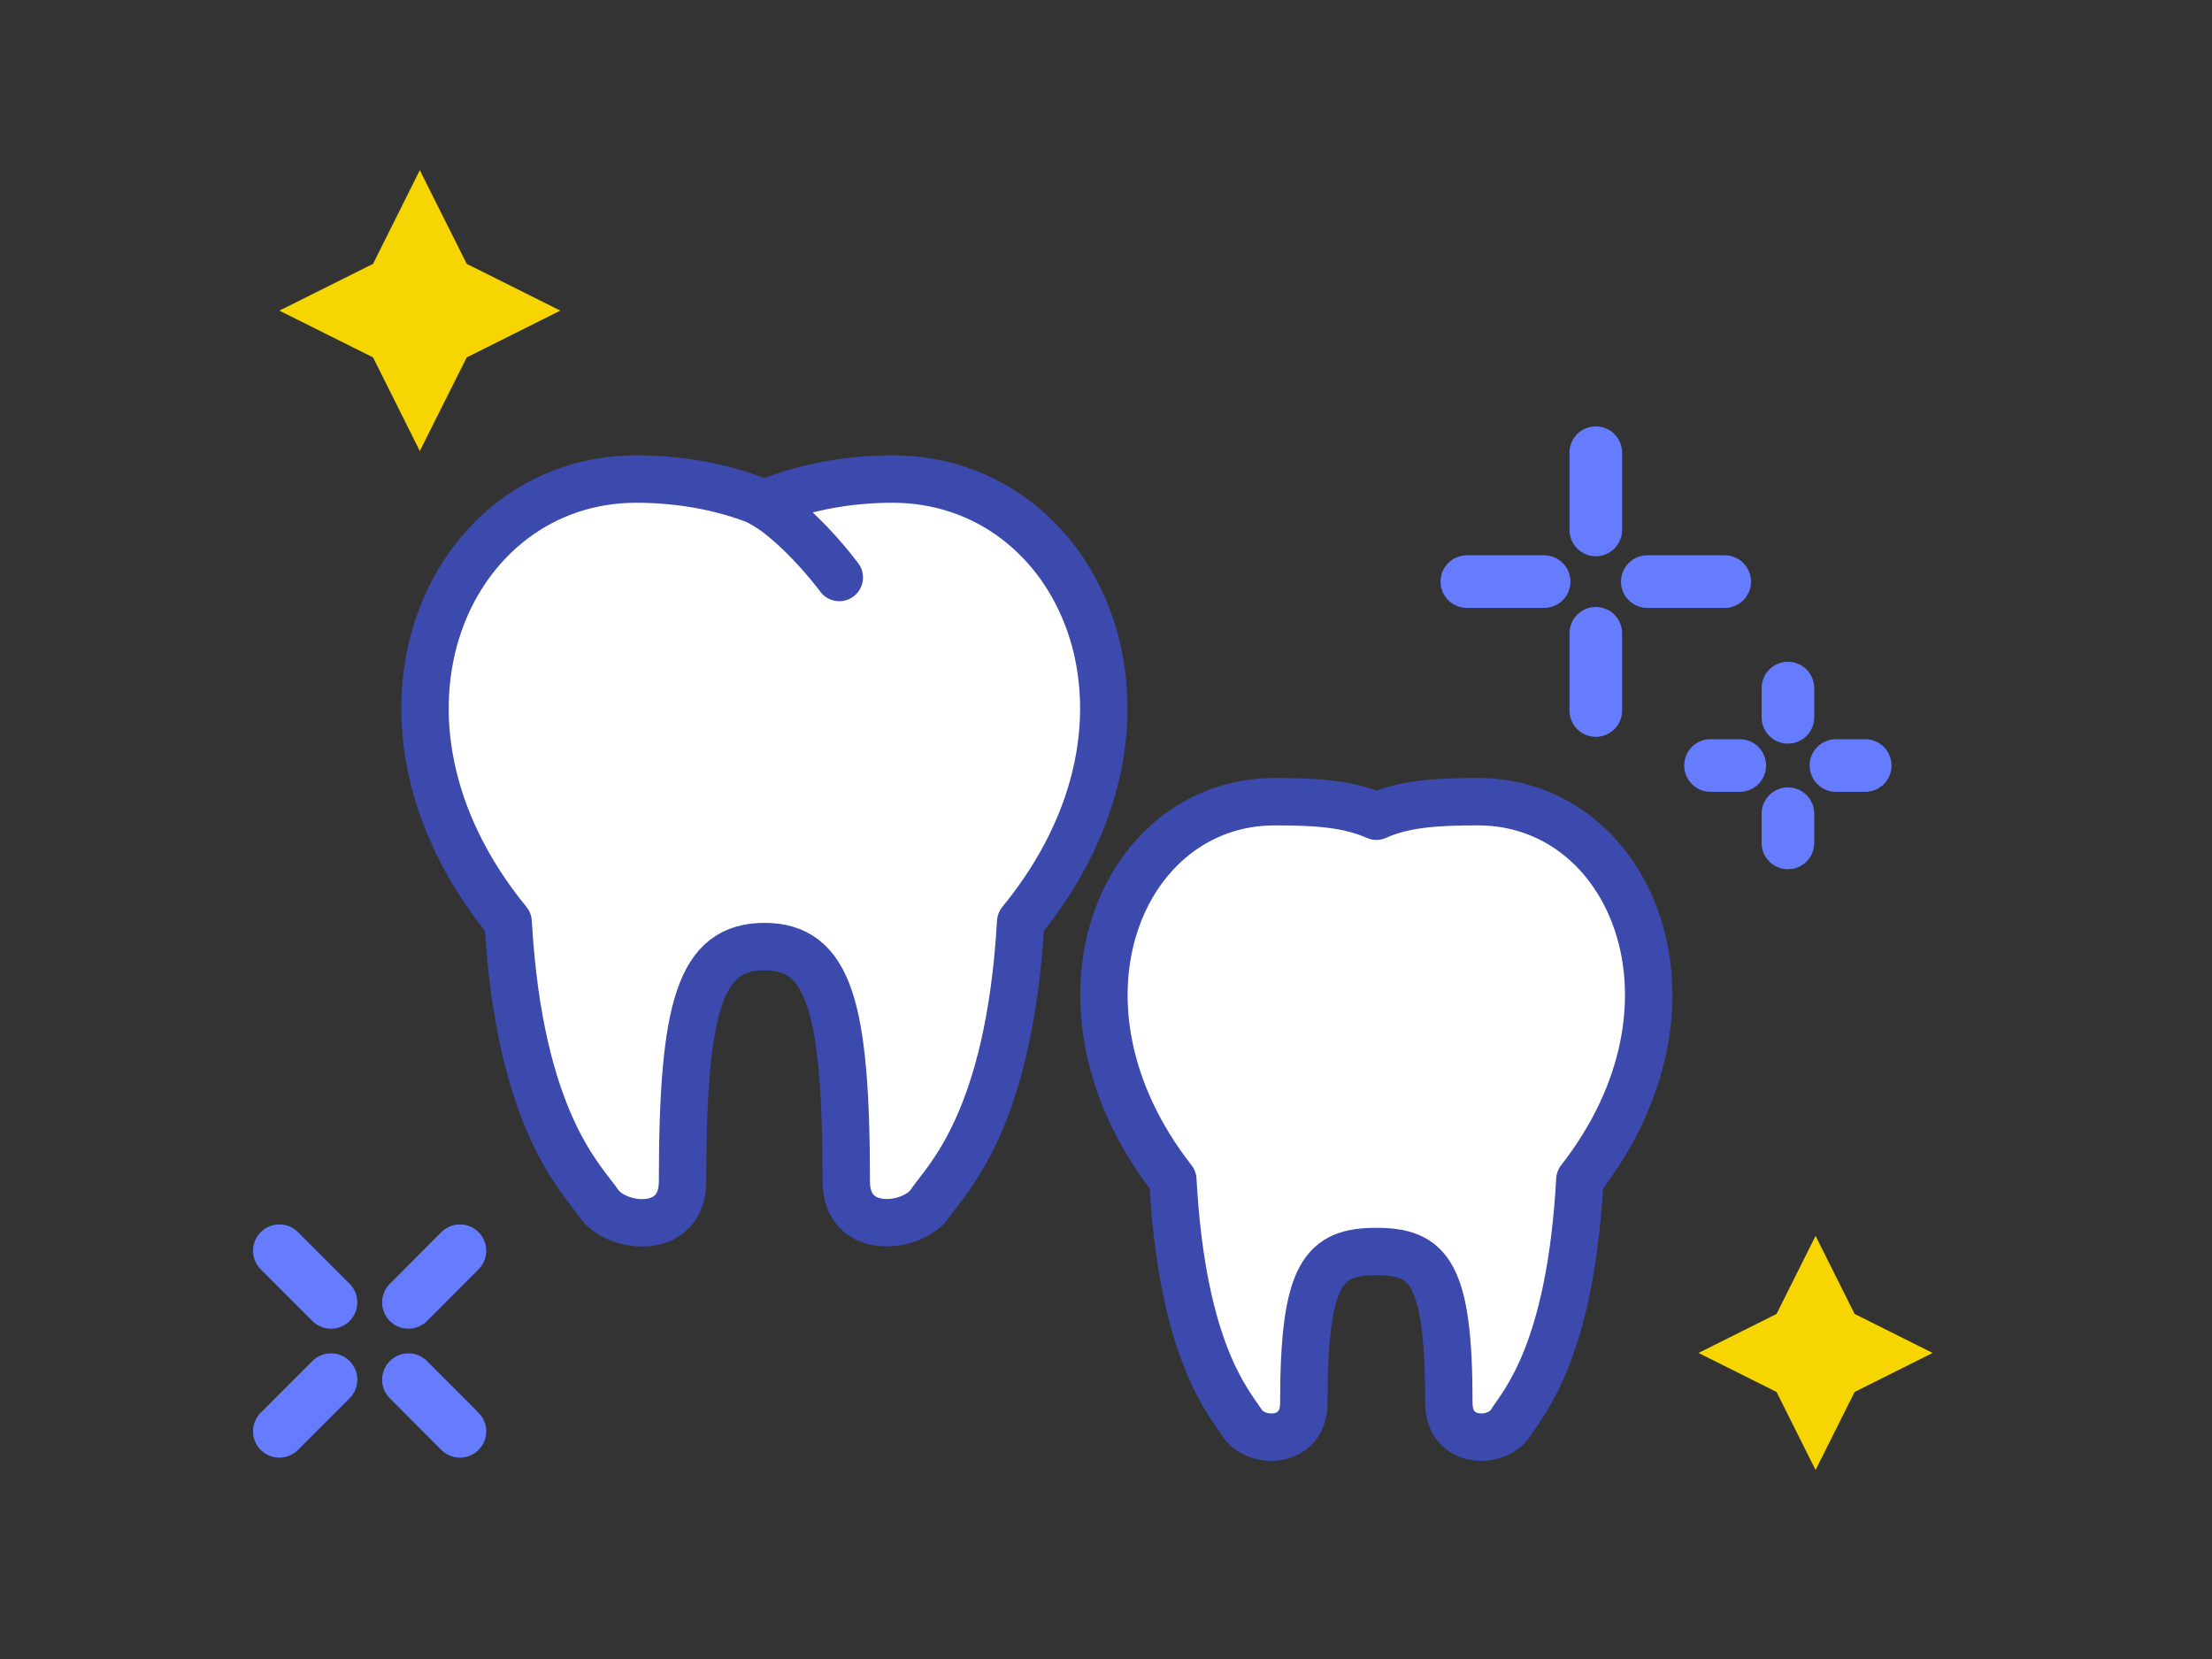 <?xml version="1.0" encoding="UTF-8"?>
<svg id="Layer_2" data-name="Layer 2" xmlns="http://www.w3.org/2000/svg" viewBox="0 0 140 105">
  <rect x="0" y="0" width="140" height="105" fill="#333333" stroke="none"/>
  <defs>
    <style>
      .cls-1 {
        fill: #f6d500;
      }

      .cls-2 {
        stroke: #667cff;
        stroke-width: 3.33px;
      }

      .cls-2, .cls-3, .cls-4 {
        stroke-linecap: round;
        stroke-linejoin: round;
      }

      .cls-2, .cls-5, .cls-4 {
        fill: none;
      }

      .cls-3 {
        fill: #fff;
      }

      .cls-3, .cls-4 {
        stroke: #3c49ad;
        stroke-width: 3px;
      }
    </style>
  </defs>
  <g id="_レイヤー_1" data-name="レイヤー 1">
    <g>
      <g>
        <path class="cls-3" d="m48.37,59.91c4.07,0,5.19,3.73,5.19,14.86,0,3.5,4.23,2.98,5.31,1.38,1.01-1.5,5.01-5.15,5.73-17.8,10.64-12.99,3.72-28.03-8.11-28.03-3.11,0-5.91.62-8.11,1.56-2.2-.94-5-1.56-8.11-1.56-11.83,0-18.75,15.04-8.11,28.03.72,12.65,4.72,16.3,5.73,17.8,1.08,1.61,5.31,2.13,5.31-1.38,0-11.14,1.12-14.86,5.19-14.86h0Z"/>
        <path class="cls-4" d="m48.25,31.88c1.35.71,3.35,2.66,4.87,4.67"/>
        <polygon class="cls-1" points="114.91 93.04 117.38 88.1 122.32 85.63 117.38 83.16 114.91 78.22 112.44 83.16 107.5 85.63 112.44 88.1 114.91 93.04 114.91 93.04"/>
        <polygon class="cls-1" points="26.57 28.55 29.54 22.62 35.46 19.66 29.54 16.7 26.57 10.77 23.61 16.7 17.68 19.66 23.61 22.62 26.57 28.55 26.57 28.55"/>
        <g>
          <line class="cls-2" x1="25.85" y1="87.32" x2="29.11" y2="90.59"/>
          <line class="cls-2" x1="17.68" y1="79.16" x2="20.95" y2="82.43"/>
          <line class="cls-2" x1="20.95" y1="87.32" x2="17.68" y2="90.59"/>
          <line class="cls-2" x1="29.11" y1="79.16" x2="25.85" y2="82.43"/>
        </g>
        <g>
          <g>
            <line class="cls-2" x1="101" y1="28.65" x2="101" y2="33.54"/>
            <line class="cls-2" x1="101" y1="40.08" x2="101" y2="44.97"/>
            <line class="cls-2" x1="104.26" y1="36.81" x2="109.16" y2="36.81"/>
            <line class="cls-2" x1="92.84" y1="36.81" x2="97.73" y2="36.81"/>
          </g>
          <g>
            <line class="cls-2" x1="113.16" y1="43.55" x2="113.16" y2="45.4"/>
            <line class="cls-2" x1="113.16" y1="51.5" x2="113.16" y2="53.35"/>
            <line class="cls-2" x1="116.2" y1="48.45" x2="118.05" y2="48.45"/>
            <line class="cls-2" x1="108.26" y1="48.45" x2="110.11" y2="48.45"/>
          </g>
        </g>
        <path class="cls-3" d="m87.1,79.21c3.33,0,4.6,1.3,4.6,9.59,0,2.61,3.02,2.63,3.91,1.25.83-1.29,3.79-4.53,4.38-15.38,8.7-11.14,3.24-23.93-6.44-23.93-2.54,0-4.65.11-6.44.92-1.8-.81-3.9-.92-6.44-.92-9.68,0-15.15,12.79-6.44,23.93.59,10.85,3.55,14.1,4.38,15.38.89,1.38,3.91,1.36,3.91-1.25,0-8.29,1.27-9.59,4.6-9.59h0Z"/>
      </g>
      <rect class="cls-5" width="140" height="105"/>
    </g>
  </g>
</svg>